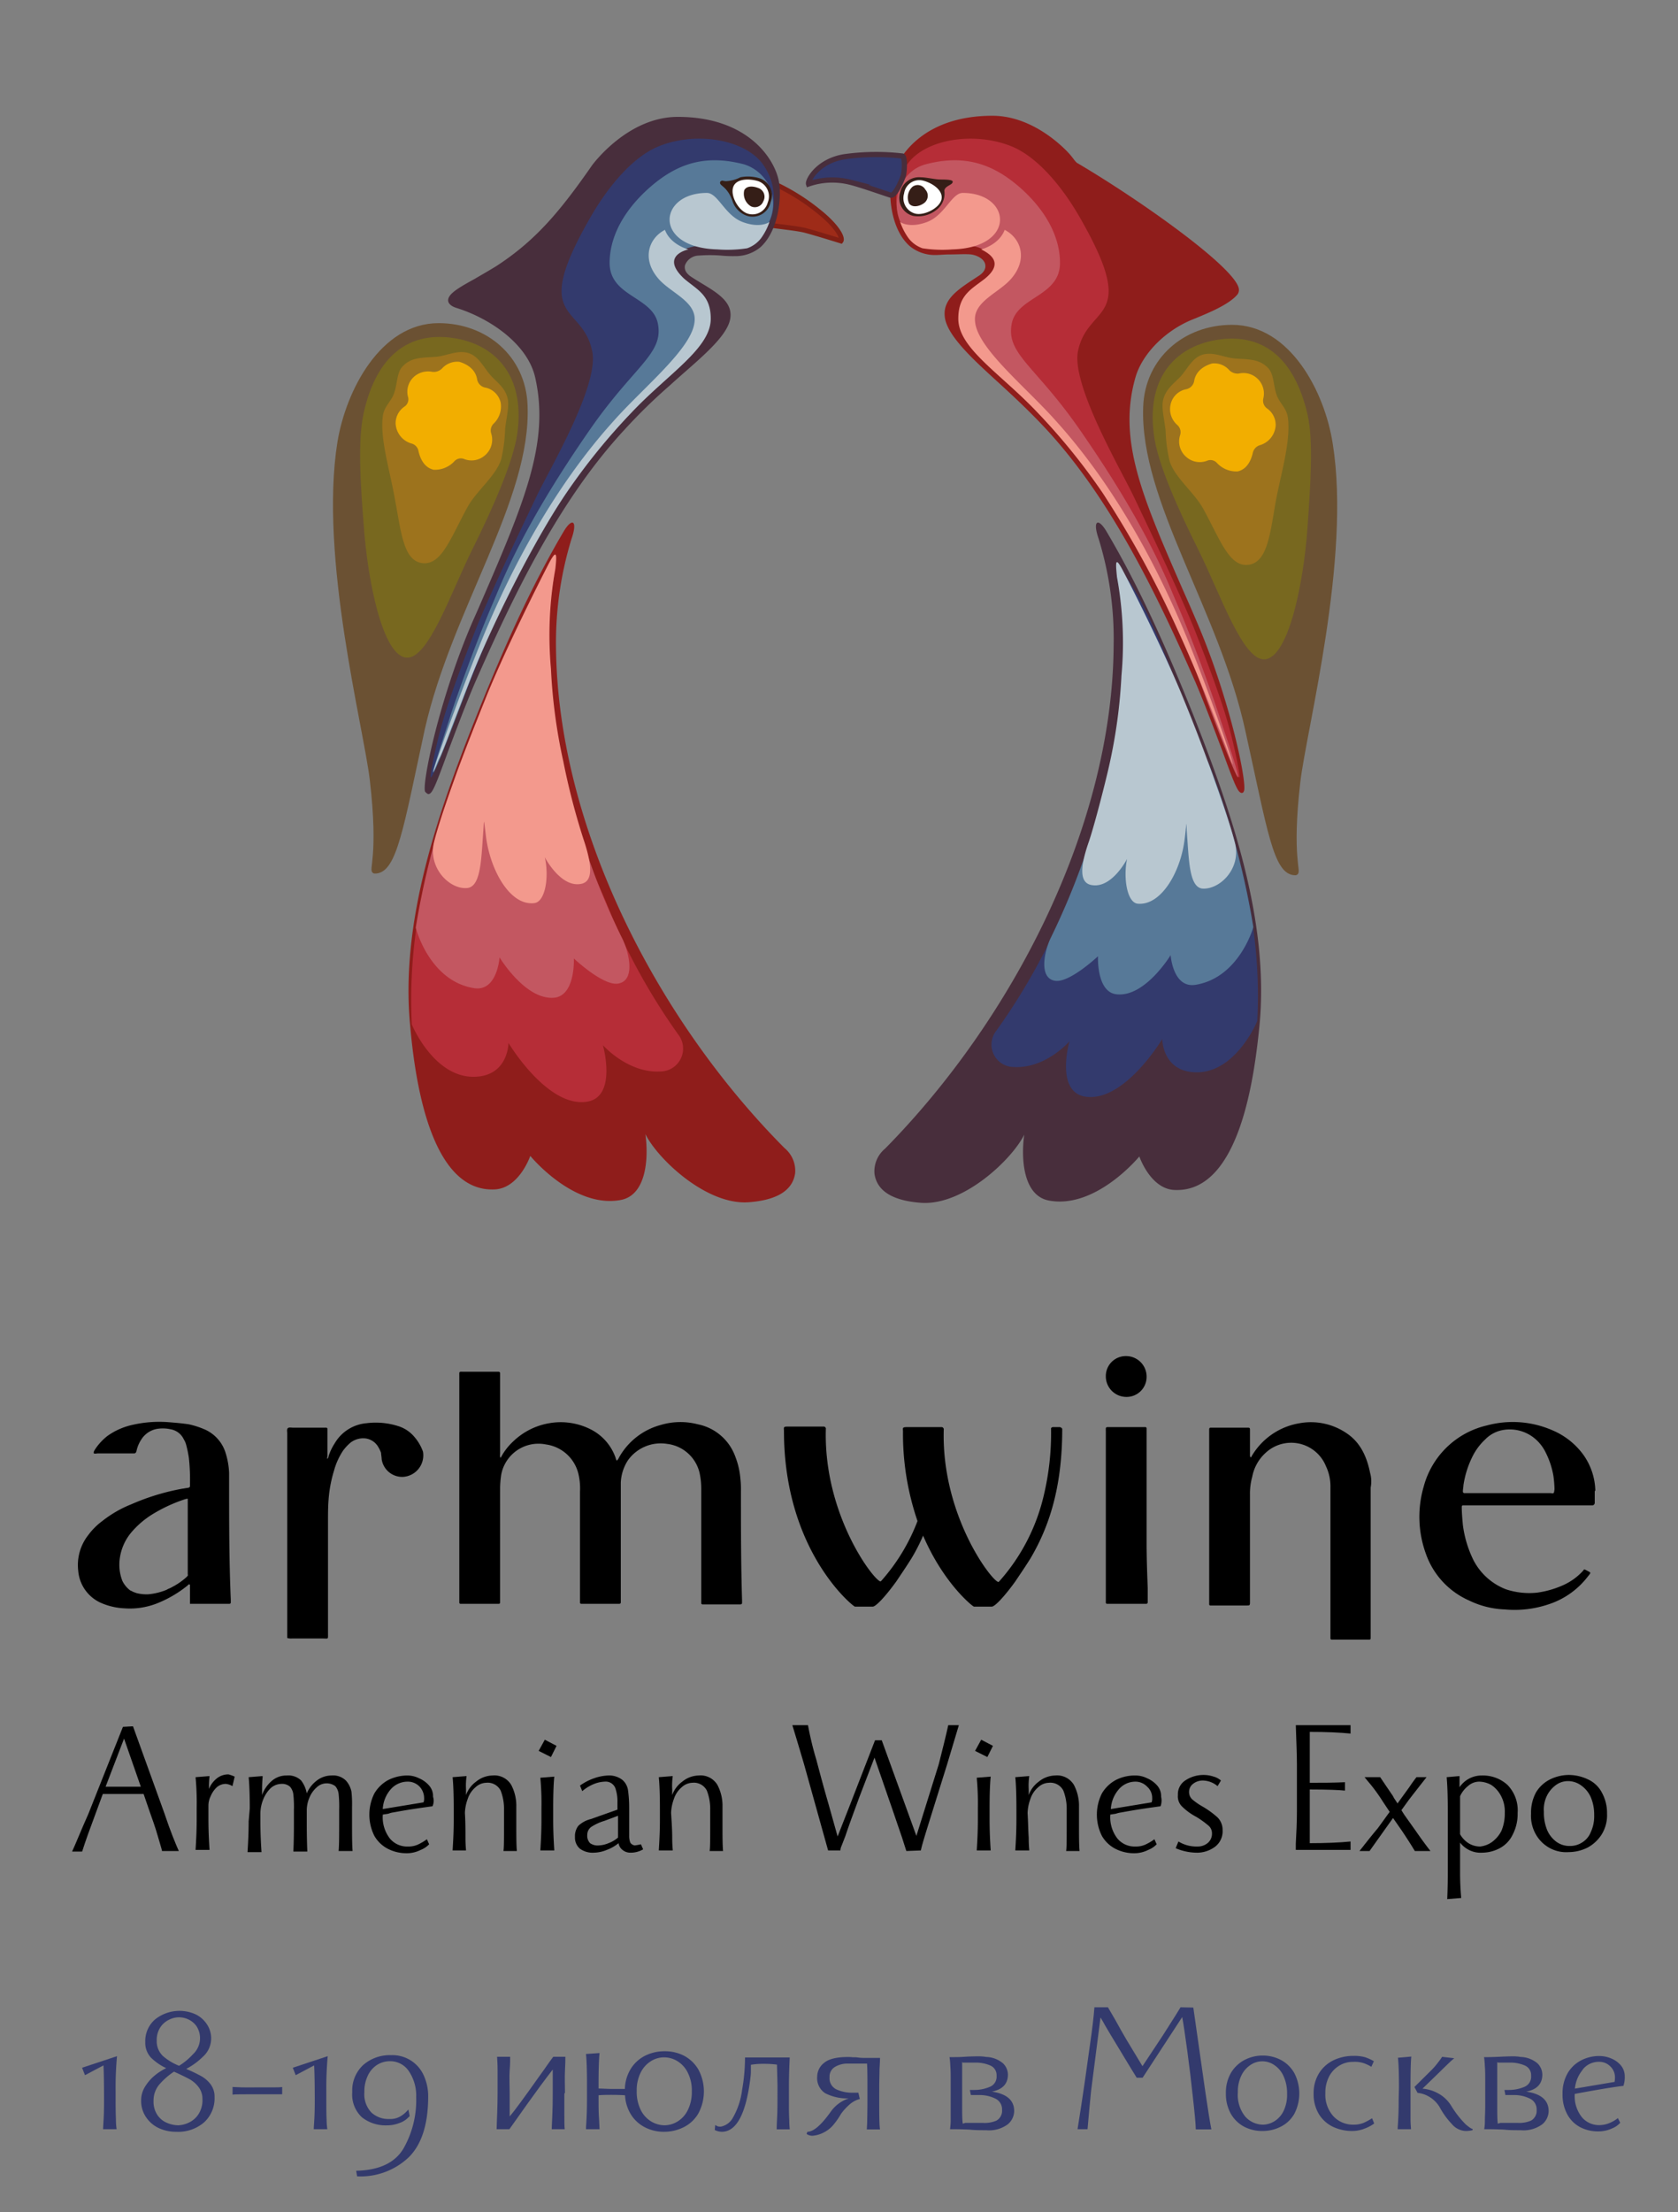 <?xml version="1.0" encoding="UTF-8"?> <svg xmlns="http://www.w3.org/2000/svg" id="Слой_1" data-name="Слой 1" viewBox="0 0 300.3 395.6"><rect x="0" y="0" width="300.3" height="395.6" fill="#808080" stroke="none"/> <defs> <style>.cls-1{fill:#9e2b18;stroke:#801f14;stroke-width:0.86px;}.cls-1,.cls-16,.cls-6{stroke-miterlimit:10;}.cls-2{fill:#8f1d1b;}.cls-3{fill:#b62d37;}.cls-4{fill:#c35761;}.cls-5{fill:#f3998d;}.cls-6{fill:#6b5133;stroke:#6b5133;stroke-width:0.83px;}.cls-7{fill:#78681f;}.cls-8{fill:#9d731d;}.cls-9{fill:#f2ae00;}.cls-10{fill:#482e3c;}.cls-11,.cls-16{fill:#333a6d;}.cls-12{fill:#577998;}.cls-13{fill:#b8c7d0;}.cls-14{fill:#351e17;}.cls-15{fill:#fff;}.cls-16{stroke:#482e3c;stroke-width:0.93px;}</style> </defs> <path class="cls-1" d="M150.5,43.1c.4-.5-.6-2.6-4-5.3a37.37,37.37,0,0,0-7.2-4.6c-.4-.1-1.8,2.4-1.9,3.2s-.6,3.6.1,3.8,5.1.6,6.6,1C146,41.7,150.5,43.1,150.5,43.1Z"></path> <path class="cls-2" d="M99.5,115.4c.2,32.6,18.2,67.1,40.9,89.9a5.26,5.26,0,0,1,1.9,4.5c-.5,3.5-4,4.9-8.5,5.2-7.6.4-16.2-7.9-18.3-12.2.6,4.3.2,11-4.5,11.8-8.4,1.5-16.1-7.9-16.1-7.9s-2,5.9-6.5,6c-11.6.4-14.2-20.4-15-29.3-1.8-18.7,5-38.2,12-55.7,4.5-11.2,9.4-22.4,15.5-32.7,1.5-2.5,2.5-1.9,1.4,1.3A63.22,63.22,0,0,0,99.5,115.4Z"></path> <path class="cls-3" d="M121.6,185.3a4.09,4.09,0,0,1-3.3,6.3c-5.9.4-10.4-4.7-10.4-4.7s2.6,9.2-2.8,10.1C98,198.2,91,186.5,91,186.5s0,5.4-5.3,6c-7.8.9-12-9.3-12-9.3a90.83,90.83,0,0,1,3.4-29.4,258.51,258.51,0,0,1,9.6-28.1,250.43,250.43,0,0,1,12.2-25.4c.3-.5.5,1.6.5,1.6-3.6,17.2.8,35.6,5.9,51.7.9,2.9,2.3,5.5,3.6,8.8A112.43,112.43,0,0,0,121.6,185.3Z"></path> <path class="cls-4" d="M111.4,167.9c1.2,2.5,2.4,7.6-.9,8-2.7.3-7.8-4.5-7.8-4.5s.3,6.5-3.4,7c-5.2.6-9.9-7.2-9.9-7.2s-.4,6.2-4.6,5.5c-8-1.3-10.4-10.8-10.4-10.8a145,145,0,0,1,8.4-30.3s-5.8,20-.4,19.9c3.1-.1,4.1-17,4.1-17s3,20.1,7.8,19.6c3.2-.3-.6-19.2-.6-19.2s6.1,17.7,8.8,17.5c3.2-.3-.4-14.1-.4-14.1A119,119,0,0,0,111.4,167.9Z"></path> <path class="cls-5" d="M98.1,101c-1.7,3.3-7.5,14.8-11,23.4-1.6,4-3.3,8.2-5.3,13.6-.8,2.3-3.1,8.5-4.1,12.5-1.2,4.7,2.8,8.6,5.9,8.3,2.3-.2,2.5-4.5,2.8-8.9.3-3.8.1-4,.6-.1.8,5.9,4.3,12.2,8.6,11.7,2-.2,2.7-4.7,1.9-8.2h0s2.7,5.2,6.2,4.8c2.2-.2,2.6-2.5.7-8.1a124.39,124.39,0,0,1-3.6-13.9,97.21,97.21,0,0,1-2.2-16.5,67.56,67.56,0,0,1,.8-18C99.7,98.9,99.6,98.1,98.1,101Z"></path> <path class="cls-6" d="M94,72.5c-.3-8.5-7.1-14.3-15.5-14.3C68.4,58.2,62.3,70,60.8,79.1c-3.3,20.5,4.7,50.9,5.8,60.4,1.6,13.7-.3,16.3.5,16.3,3.5,0,4.7-7.8,8.5-25.4C80.5,108.7,94.7,89.2,94,72.5Z"></path> <path class="cls-7" d="M65.1,73.8c2.3-10.3,8.1-14.4,15.7-13.4s13.2,6.5,11.8,17c-.7,5.1-4.4,13.5-8.1,20.9-3.9,7.9-7.9,19.7-11.8,19.3-4.2-.4-6.9-13.6-7.6-23.6C64.5,86.6,64,78.6,65.1,73.8Z"></path> <path class="cls-8" d="M68.5,74.5c.2-1.8,1.5-2.7,2-4.1.6-1.6.5-3.6,1.4-4.7,1.6-1.9,3.7-1.7,6.2-1.9,1.9-.2,3.7-1.2,5.6-.7s2.8,2.5,4,3.9,2.8,2.3,3.2,4.5c.2,1.5-.3,3.3-.5,5.2a27.6,27.6,0,0,1-.7,5.4c-.9,3-4.5,5.7-6.1,8.7-3,5.5-4.6,10.3-8,9.9s-3.8-5.5-4.9-11.3C69.8,84.2,68,78.6,68.5,74.5Z"></path> <path class="cls-9" d="M89.6,72a3.53,3.53,0,0,0-2.8-2.7,1.82,1.82,0,0,1-1.4-1.4c-.2-1.4-1.2-2.6-3.2-3.2h0a3.68,3.68,0,0,0-3.1,1.2,2.11,2.11,0,0,1-1.7.6,3.82,3.82,0,0,0-3.1.7A3.6,3.6,0,0,0,73,70.9a1.57,1.57,0,0,1-.6,1.8,3.6,3.6,0,0,0-1.6,3h0a3.93,3.93,0,0,0,2.8,3.6,1.71,1.71,0,0,1,1.3,1.4c.3,1.3,1,2.9,2.7,3.3a4.72,4.72,0,0,0,3.7-1.5,1.56,1.56,0,0,1,1.8-.4,3.62,3.62,0,0,0,3.6-.6,3.66,3.66,0,0,0,1.2-4,1.73,1.73,0,0,1,.5-1.8A4.24,4.24,0,0,0,89.6,72Z"></path> <path class="cls-6" d="M205,72.8c.3-8.5,7.1-14.3,15.5-14.3,10.1,0,16.2,11.8,17.6,20.9,3.3,20.5-4.7,50.9-5.8,60.4-1.6,13.7.3,16.3-.5,16.3-3.5,0-4.6-7.8-8.5-25.4C218.6,109,204.4,89.5,205,72.8Z"></path> <path class="cls-7" d="M234,74.1c-2.4-10.3-8.1-14.4-15.7-13.4s-13.2,6.5-11.8,17c.6,5.1,4.4,13.5,8.1,20.9,3.9,7.9,7.9,19.7,11.8,19.3,4.2-.4,6.9-13.6,7.6-23.6C234.5,86.9,235.1,78.9,234,74.1Z"></path> <path class="cls-8" d="M230.5,74.8c-.2-1.8-1.5-2.7-2-4.1-.6-1.6-.5-3.6-1.4-4.7-1.6-1.9-3.7-1.7-6.2-1.9-1.9-.2-3.7-1.2-5.6-.7s-2.8,2.6-4,3.9-2.8,2.3-3.2,4.5c-.2,1.5.3,3.3.5,5.2a27.6,27.6,0,0,0,.7,5.4c.9,3,4.5,5.7,6.1,8.7,3,5.5,4.6,10.3,8,9.9s3.9-5.5,4.9-11.3C229.3,84.5,231,78.9,230.5,74.8Z"></path> <path class="cls-9" d="M209.5,72.3a3.53,3.53,0,0,1,2.8-2.7,1.82,1.82,0,0,0,1.4-1.4c.2-1.4,1.2-2.6,3.2-3.2h0a3.56,3.56,0,0,1,3.1,1.2,2.11,2.11,0,0,0,1.7.6,3.67,3.67,0,0,1,4.4,4.4,1.72,1.72,0,0,0,.6,1.8,3.6,3.6,0,0,1,1.6,3h0a3.93,3.93,0,0,1-2.8,3.6,1.85,1.85,0,0,0-1.3,1.4c-.3,1.3-1,2.9-2.7,3.3a4.72,4.72,0,0,1-3.7-1.5,1.56,1.56,0,0,0-1.8-.4,3.62,3.62,0,0,1-3.6-.6,3.66,3.66,0,0,1-1.2-4,1.73,1.73,0,0,0-.5-1.8A3.75,3.75,0,0,1,209.5,72.3Z"></path> <path class="cls-10" d="M96.2,67.4c-1.3-6.1-8-10.9-14.4-12.9-3.9-1.2,2-3.4,7.1-6.7,6.9-4.5,11.4-9.7,17.3-18.2.9-1.3,7-8.4,15-8.4,13,0,17.1,8,17.7,11.3.5,2.7-.1,8.5-3.2,11.3a6.7,6.7,0,0,1-4.3,1.5c-2,0-4.7-.2-6.4-.1-2.9.3-4,3-1.6,4.6,3.4,2.2,4.9,5,4.4,8.4-.8,5-8.2,9.4-16.4,18.2-11.9,12.8-20.1,30.2-26.9,45.4-3.9,8.9-7.2,19.6-8,19.6-.6,0,1.9-14.9,8.5-30.1C93.8,91,98.9,79.7,96.2,67.4Z"></path> <path class="cls-10" d="M76.3,141.8l-.2-.2c-.7-1,2.4-16.4,8.5-30.5l.8-1.8c8.4-19.3,13-30,10.4-41.7-1.3-6-8-10.6-14-12.5-.7-.2-1.5-.6-1.6-1.3-.1-1.2,1.8-2.3,4.7-3.9,1.2-.7,2.6-1.5,3.9-2.3,7.1-4.6,11.5-9.9,17.2-18.1.1-.1,6.3-8.6,15.3-8.6,12.6,0,17.4,7.6,18.1,11.6.5,2.6,0,8.7-3.3,11.7a7,7,0,0,1-4.6,1.6,21.75,21.75,0,0,1-2.5-.1,25.3,25.3,0,0,0-3.9,0,2.7,2.7,0,0,0-2.5,1.7c-.2.8.2,1.5,1.1,2.1,3.5,2.3,7.5,3.9,7,7.4s-6.2,7.8-10.8,12a97.91,97.91,0,0,0-8.1,7.9C99.9,89.6,91.7,106.9,85,122.1c-1.8,4.2-3.5,8.8-4.9,12.5-2.4,6.6-2.8,7.4-3.5,7.4ZM96.7,67.3c2.7,12-2.3,23.4-10.4,42.2l-.8,1.8a125,125,0,0,0-8.4,28.2c.6-1.3,1.3-3.5,2.1-5.5,1.4-3.7,3.1-8.3,4.9-12.5,6.8-15.3,15-32.7,26.9-45.5,2.9-3.1,5.7-5.7,8.2-8,4.4-4,7.6-7,8.1-10,.5-3.2-.9-5.8-4.2-7.9-1.2-.8-2.8-2.4-2.5-3.5.3-1.9,2.6-1.7,4.3-1.9,1.1-.1,2.6,0,4,0,.9,0,1.7.1,2.5.1a5.92,5.92,0,0,0,4-1.4c3-2.7,3.5-8.5,3.1-10.8-.7-3.8-5.2-10.9-17.2-10.9-7.4,0-13.4,6.5-14.6,8.2C101,38.2,96.5,43.6,89.3,48.3a32.9,32.9,0,0,1-3.9,2.3c-1.8,1-4.3,2.5-4.2,3,0,.1.2.3,1,.5,6.1,2,13,6.9,14.5,13.2Z"></path> <path class="cls-11" d="M117.8,26.2c-4.6,1.9-9,7.2-12.1,12.6-11,19.1-1.4,15.3.3,24.1,1.2,6.1-7.7,21.1-9.9,25.7S87.4,106.8,85,112.9s-4.8,12.5-6.1,17.3c-1,3.6-2,8.7-1.8,8.8.4.2,3.3-7.9,4.8-11.6,2.3-5.8,15.2-37.9,17.8-40.8S115.1,72.8,118,64.8s5.3-10.8,3.2-13c-2.6-2.8-.1-8.5,2.8-8.5a83.34,83.34,0,0,0,9-.2c2.7-.5,4.9-2.1,5.4-5.9a10.66,10.66,0,0,0-2-8C133,24.8,124.3,23.5,117.8,26.2Z"></path> <path class="cls-12" d="M133.2,29.4c-7.2-1.9-12.2,0-16.9,4.1-5,4.4-7.2,9.2-7.2,13.5,0,6,7.5,6,8.6,10.7,1.2,5.5-4,7.5-11.9,18.8-12,17.2-15.7,26.9-17.4,30.9-3.2,7.4-6.4,16.4-7.7,20.3-.4,1.3-2.6,8-3.1,9.8-.8,3.6,4-9.1,5.8-13.9,4-10.8,7.6-22.9,21.1-40.4,3.4-4.4,9.8-11.2,15.4-17.1,4.8-5,6.4-8,5.9-9.9s-1.4-3.4-3.8-6.1c-3.1-3.4-1.4-5.2,1.3-5.8a7.05,7.05,0,0,1,3.1-.3,25.68,25.68,0,0,0,2.8,0,10.67,10.67,0,0,0,4.3-.4c2-.5,3.1-1.3,4.3-4.3A7.41,7.41,0,0,0,133.2,29.4Z"></path> <path class="cls-13" d="M123.2,44.6s-3.2-.8-4.2-3.5c-2.9,1.5-4.2,5.2-1.2,8.7,2.2,2.6,6.9,4.1,6.5,7.7-.4,4.8-9.1,11.7-14.5,17.8C97.6,88.8,90,105.2,86.2,114.5c-5.2,12.8-10.7,28.8-7.9,21.8.2-.5.4-.8.7-1.5.5-1.2,1.2-3,1.7-4.4,1.8-4.6,3.9-10.3,6.5-16,4.5-9.9,9.9-20,14.2-26.3A112,112,0,0,1,113,73.8c6.6-7,14.2-11.5,14.2-16.8,0-4.3-2.5-5.2-4.8-7.2C119,46.6,121.2,45.1,123.2,44.6Z"></path> <path class="cls-13" d="M137.7,39.7s-1.6,1.2-4.8,0-4.4-5.2-6.4-5.2c-8.7,0-9.7,9.8,1.9,10.1a23.31,23.31,0,0,0,5.3-.2,5.34,5.34,0,0,0,2.5-1.8A10.92,10.92,0,0,0,137.7,39.7Z"></path> <path class="cls-14" d="M136,31.9a7,7,0,0,0-3.5-.2,6.15,6.15,0,0,1-2.6.7,3.54,3.54,0,0,1-.6-.1.52.52,0,0,0-.4.2c-.3.8,1.2.6,2.2,3.5a4.18,4.18,0,0,0,2.6,2.6,3.3,3.3,0,0,0,4.2-2.4A3.24,3.24,0,0,0,136,31.9Z"></path> <path class="cls-15" d="M135.7,32.4c-1.6-.5-4-.5-4.5,1.1s1,4.2,2.6,4.7a2.83,2.83,0,0,0,3.6-2A2.88,2.88,0,0,0,135.7,32.4Z"></path> <path class="cls-14" d="M135.9,33.7c-.9-.4-2.2-.6-2.7.3a2.62,2.62,0,0,0,1.2,2.9,1.61,1.61,0,0,0,2.2-.9A1.65,1.65,0,0,0,135.9,33.7Z"></path> <path class="cls-10" d="M199.3,115.4c-.2,32.6-18.3,67.1-40.9,90a5.26,5.26,0,0,0-1.9,4.5c.5,3.5,4,4.9,8.5,5.2,7.6.4,16.2-7.9,18.3-12.2-.6,4.3-.2,11,4.5,11.8,8.4,1.5,16.1-7.9,16.1-7.9s2,5.9,6.4,6c11.6.4,14.2-20.4,15.1-29.4,1.8-18.7-5-38.2-11.9-55.7C209,116.5,204.1,105.3,198,95c-1.5-2.5-2.5-1.9-1.4,1.3A60.48,60.48,0,0,1,199.3,115.4Z"></path> <path class="cls-11" d="M178.1,184.6a4,4,0,0,0,3.2,6.2c5.8.4,10.1-4.6,10.1-4.6s-2.6,9,2.8,9.9c7,1.1,13.8-10.3,13.8-10.3s0,5.3,5.2,5.9c7.7.9,11.8-9.1,11.8-9.1a86.87,86.87,0,0,0-3.3-28.7,227.19,227.19,0,0,0-9.4-27.4c-3.5-8.4-7.1-19-11.9-24.8-.4-.4-.5,1.5-.5,1.5,3.5,16.8-.8,34.8-5.8,50.5-.9,2.9-2.2,5.4-3.5,8.6A112.54,112.54,0,0,1,178.1,184.6Z"></path> <path class="cls-12" d="M188.1,167.6c-1.2,2.4-2.3,7.4.8,7.8,2.6.3,7.6-4.4,7.6-4.4s-.3,6.4,3.3,6.8c5.1.6,9.7-7,9.7-7s.4,6,4.5,5.3c7.8-1.3,10.3-10.3,10.3-10.3a145.1,145.1,0,0,0-8.2-29.8s5.6,19.5.4,19.4c-3-.1-4-16.6-4-16.6s-3,19.7-7.6,19.2c-3.1-.3.6-18.8.6-18.8s-5.9,17.3-8.6,17.1c-3.1-.3.4-13.8.4-13.8A130,130,0,0,1,188.1,167.6Z"></path> <path class="cls-13" d="M201.1,102.3c1.7,3.2,7.4,14.5,10.8,22.9,1.6,3.9,3.2,8,5.1,13.3.8,2.3,3,8.3,4,12.2,1.2,4.6-2.7,8.4-5.8,8.2-2.2-.2-2.4-4.4-2.7-8.7-.3-3.7,0-3.9-.5-.1-.7,5.8-4.2,11.9-8.4,11.5-1.9-.2-2.6-4.6-1.9-8h0s-2.6,5.1-6.1,4.7c-2.2-.2-2.6-2.5-.7-7.9,1.1-3.3,3-10.8,3.6-13.5a94.09,94.09,0,0,0,2.2-16.1,64.74,64.74,0,0,0-.8-17.6C199.6,100.3,199.6,99.4,201.1,102.3Z"></path> <path class="cls-2" d="M202.9,67.4c1.3-4.6,5.8-8.7,10.6-10.7,1.6-.7,6.2-2.4,7.8-4.4,1.8-2.4-16.5-15.6-28.7-22.8-.4-.2-1-1.3-2-2.3-2.6-2.5-7.3-6.1-12.9-6.1-13,0-17.1,8-17.7,11.2-.5,2.7.1,8.5,3.2,11.3a6.7,6.7,0,0,0,4.3,1.5c2,0,4.7-.2,6.4-.1,2.9.3,4,3,1.6,4.6-3.4,2.2-4.9,5-4.4,8.4.8,5,8.2,9.4,16.4,18.2,11.9,12.8,20.1,30.2,26.9,45.4,3.9,8.9,7.2,19.6,8,19.6.6,0-1.9-14.9-8.5-30.1C205.1,91,199.3,79.9,202.9,67.4Z"></path> <path class="cls-2" d="M222.3,141.8c-.7,0-1.1-.8-3.5-7.4-1.4-3.7-3.1-8.3-4.9-12.5-6.7-15.2-14.9-32.5-26.8-45.3-2.9-3.1-5.7-5.7-8.1-7.9-4.6-4.2-9.4-8.5-9.9-11.9s2.6-5.2,6.1-7.5c.9-.6,1.3-1.3,1.1-2.1s-1.2-1.5-2.5-1.7c-1-.1-2.5,0-3.9,0-.9,0-1.7.1-2.5.1a7,7,0,0,1-4.6-1.6c-3.4-3-3.8-9.1-3.3-11.7.8-4,5.5-11.6,18.1-11.6,6,0,10.9,3.9,13.2,6.2a13.5,13.5,0,0,1,1.3,1.5,5.07,5.07,0,0,0,.6.7c11.4,6.7,28.3,18.7,29,22.5a1.36,1.36,0,0,1-.2,1c-1.5,1.9-5.6,3.5-7.5,4.3l-.5.2c-5,2-9.1,6.2-10.3,10.4-3.2,11.2,1.2,21.3,8.5,38,.8,1.8,1.6,3.6,2.4,5.5,6.1,14.1,9.2,29.5,8.5,30.5l-.1.2ZM172.5,44.6h1.4c1.7.2,3,1.1,3.3,2.3a2.93,2.93,0,0,1-1.5,3.1c-3.2,2.1-4.6,4.8-4.1,7.9s3.7,6,8.1,10c2.5,2.3,5.3,4.8,8.2,8,12,12.9,20.2,30.3,26.9,45.5,1.9,4.2,3.6,8.8,4.9,12.5l2.1,5.5a125,125,0,0,0-8.4-28.2c-.8-1.9-1.6-3.7-2.4-5.5-7.4-16.9-11.8-27.1-8.6-38.6h0c1.3-4.5,5.6-8.8,10.9-11l.5-.2c1.7-.7,5.8-2.3,7.1-4v-.2c-.6-3.1-16.2-14.6-28.6-21.8a7.53,7.53,0,0,1-.9-.9,13,13,0,0,0-1.2-1.4c-2.3-2.2-6.9-6-12.6-6-12,0-16.5,7.1-17.2,10.9-.4,2.4,0,8.1,3,10.8a6.51,6.51,0,0,0,4,1.4,21.75,21.75,0,0,0,2.5-.1Z"></path> <path class="cls-3" d="M181.1,26.2c4.6,1.9,9,7.2,12.1,12.6,11,19.1,1.4,15.3-.3,24.1-1.1,6.1,7.7,21.1,9.9,25.7s8.7,18.2,11.1,24.3,4.8,12.5,6.1,17.3c1,3.6,2,8.7,1.8,8.8-.4.2-3.3-7.9-4.8-11.6-2.3-5.8-15.2-37.9-17.8-40.8s-15.4-13.8-18.3-21.8-5.2-10.7-3.2-13,.1-8.5-2.8-8.5a83.34,83.34,0,0,1-9-.2c-2.7-.5-4.9-2.1-5.4-5.9a10.66,10.66,0,0,1,2-8C165.8,24.8,174.5,23.5,181.1,26.2Z"></path> <path class="cls-4" d="M165.6,29.4c7.1-1.9,12.2,0,16.9,4.1,5,4.4,7.2,9.2,7.2,13.5,0,6-7.5,6-8.6,10.7-1.2,5.5,4,7.5,11.9,18.8,12,17.2,15.7,26.9,17.4,30.9,3.2,7.4,6.4,16.4,7.7,20.3.4,1.3,3,8.8,3.4,10.7.8,3.6-4.4-10-6.1-14.7-4-10.8-7.6-22.9-21.1-40.4-3.4-4.4-9.8-11.2-15.4-17.1-4.8-5-6.4-8-5.9-9.9s1.4-3.4,3.8-6.1c3.1-3.4.4-5-1.3-5.8a4.88,4.88,0,0,0-3.1-.3,25.68,25.68,0,0,1-2.8,0,10.67,10.67,0,0,1-4.3-.4c-2-.5-3.1-1.3-4.3-4.3C159.4,35.1,161.6,30.5,165.6,29.4Z"></path> <path class="cls-5" d="M175.6,44.6s3.2-.8,4.2-3.5c2.9,1.5,4.2,5.2,1.2,8.7-2.2,2.6-6.9,4.1-6.5,7.7.4,4.8,9.1,11.7,14.5,17.8,12.2,13.5,19.8,29.9,23.6,39.2,5.2,12.8,9,24.7,7.8,21.7-1.3-3.3-5-13.5-9.8-23.9a181.14,181.14,0,0,0-13.3-24.2,112,112,0,0,0-11.6-14.3c-6.6-7-14.2-11.5-14.2-16.8,0-4.3,2.4-5.3,4.8-7.2C179.7,47,177.2,45.4,175.6,44.6Z"></path> <path class="cls-5" d="M161.1,39.7s1.6,1.2,4.8,0,4.4-5.2,6.4-5.2c8.7,0,9.7,9.8-1.9,10.1a23.31,23.31,0,0,1-5.3-.2,5.34,5.34,0,0,1-2.5-1.8A10.92,10.92,0,0,1,161.1,39.7Z"></path> <path class="cls-16" d="M144.7,32.9c-.2-.6,1.7-4.2,6.6-4.9a41.19,41.19,0,0,1,10.2-.1c.5.1.4,3,.1,3.7-.4,1.1-1.5,3.5-2.2,3.3s-5.5-1.9-7.2-2.3A13.1,13.1,0,0,0,144.7,32.9Z"></path> <path class="cls-14" d="M164.8,31.7c.9,0,2.6.4,3.5.4,1.5,0,2.2.1,2.2.4,0,.6-1.4.7-1.5,1.6a3.65,3.65,0,0,1-1.5,3.5,5.21,5.21,0,0,1-4.1,1,3.27,3.27,0,0,1-2.3-4.2A3.47,3.47,0,0,1,164.8,31.7Z"></path> <path class="cls-15" d="M165.2,32.3c1.6.4,3.6,1.7,3.3,3.3s-3.1,3-4.7,2.6a2.86,2.86,0,0,1-2-3.6A2.74,2.74,0,0,1,165.2,32.3Z"></path> <path class="cls-14" d="M165.4,36.3c-.8.6-2.1.9-2.7.1a2.59,2.59,0,0,1,.6-3,1.56,1.56,0,0,1,2.3.5A1.63,1.63,0,0,1,165.4,36.3Z"></path> <path d="M41,264.7v-1.3a13.5,13.5,0,0,0-.6-3.5,6.77,6.77,0,0,0-3.8-4.3,15.18,15.18,0,0,0-2.8-.9c-1.3-.2-2.6-.3-3.9-.4a21.39,21.39,0,0,0-6.2.5,12.19,12.19,0,0,0-4.5,2,10,10,0,0,0-2.2,2.4c-.1.2-.3.4-.2.7.2.1.5,0,.7,0H24c.2,0,.3-.1.4-.3a6,6,0,0,1,.9-2.2,4.2,4.2,0,0,1,2.9-1.9,6.47,6.47,0,0,1,2.4.1,3.2,3.2,0,0,1,2.3,1.8,3.55,3.55,0,0,1,.4.9,20.48,20.48,0,0,1,.5,2.4,35.4,35.4,0,0,1,.2,4.6c0,.6.1.7-.6.8-.2,0-.5.1-.7.1a40.86,40.86,0,0,0-9.2,2.8,20.72,20.72,0,0,0-5.2,3,11.85,11.85,0,0,0-2.5,2.5,8.65,8.65,0,0,0-1.8,6.4,6.88,6.88,0,0,0,4,5.7,11.76,11.76,0,0,0,4.2,1,13.29,13.29,0,0,0,6.2-1,21.06,21.06,0,0,0,5.2-3.1c.1-.1.2-.3.4-.1v3.4h6.5c.9,0,.8.1.8-.8C41,279,41,271.8,41,264.7ZM33.4,282a12,12,0,0,1-2.6,1.8c-.3.2-.7.3-1,.5a11.4,11.4,0,0,1-3.3.8H26a7.72,7.72,0,0,1-1.5-.2,6.89,6.89,0,0,1-.8-.3c-.1-.1-.2-.1-.4-.2a4.74,4.74,0,0,1-1.4-1.7,7.92,7.92,0,0,1-.5-3.7,9.15,9.15,0,0,1,2.3-5.2,15.82,15.82,0,0,1,3.4-2.9,27.28,27.28,0,0,1,6-2.8,2,2,0,0,1,.5-.1v13.6C33.7,281.6,33.6,281.8,33.4,282Z"></path> <path d="M132.6,266.6a16.2,16.2,0,0,0-.1-2.2,13.77,13.77,0,0,0-.9-3.9,9,9,0,0,0-6.7-5.8,12.33,12.33,0,0,0-6.6.1,12.18,12.18,0,0,0-7.5,5.8,2.09,2.09,0,0,1-.4.6c-.2-.2-.2-.5-.3-.7a9,9,0,0,0-4.2-4.8,11.86,11.86,0,0,0-7.6-1.2,12.28,12.28,0,0,0-6.5,3.3,10.59,10.59,0,0,0-2.2,2.9c-.2-.3-.1-.5-.1-.8V245.6a.27.27,0,0,0-.3-.3H83c-.9,0-.8-.1-.8.8v40.5a.22.22,0,0,0,.2.2h6.7c.3,0,.4,0,.4-.3V266a17.85,17.85,0,0,1,.2-2.3,6.78,6.78,0,0,1,8-5.4,6.94,6.94,0,0,1,5.8,5.2,11.23,11.23,0,0,1,.3,3.2v19.9a.22.22,0,0,0,.2.2h6.2c1,0,.9.1.9-.8V265.1a7.92,7.92,0,0,1,1.3-4,7.22,7.22,0,0,1,7-2.9,6.78,6.78,0,0,1,5.8,5.2,13.33,13.33,0,0,1,.3,2.8v20.5a.22.22,0,0,0,.2.2h6.2c1,0,.9.1.9-.8C132.6,279.6,132.6,273.1,132.6,266.6Z"></path> <path d="M189.5,255.2h-1a.4.4,0,0,0-.4.2,47.94,47.94,0,0,1-1.3,12,35,35,0,0,1-7.9,15.3l-.2.2c-1.1,0-10.3-11.9-9.8-27.4-.1-.2-.2-.3-.4-.3h-6.2c-.9,0-.7.2-.7.8a48.19,48.19,0,0,0,2.6,16,34.71,34.71,0,0,1-6.4,10.6l-.2.2c-1.1,0-10.3-11.9-9.8-27.4-.1-.2-.2-.3-.4-.3H141c-.9,0-.7.2-.7.8,0,21.5,12.4,31.4,12.7,31.4h3.2c.5,0,2.1-1.6,4.2-4.5.8-1.2,1.7-2.5,2.7-4.1a31.68,31.68,0,0,0,2.1-4.1c3.7,8.6,8.9,12.7,9.1,12.7h3.2c.5,0,2.1-1.6,4.2-4.5.8-1.2,1.7-2.5,2.7-4.1,3.8-6.4,5.7-13.7,5.7-23.2A.6.6,0,0,0,189.5,255.2Z"></path> <path d="M74.2,257a6.14,6.14,0,0,0-3-2,13.23,13.23,0,0,0-5.6-.5,7.32,7.32,0,0,0-5.7,3.6,9.73,9.73,0,0,0-1.1,2.3c0,.2-.1.3-.2.5-.1-.2,0-.4,0-.5v-4.9a.22.22,0,0,0-.2-.2h-6c-.3,0-.7-.1-.9.1s-.1.6-.1.9v36.6a2.2,2.2,0,0,0,.8.1h5.6c1,0,.9.2.9-.9V272.2c0-1.4,0-2.7.1-4a23.64,23.64,0,0,1,1-5.3,12.25,12.25,0,0,1,1.6-3.5,8.64,8.64,0,0,1,1.3-1.4,3.72,3.72,0,0,1,2.2-.8,3.08,3.08,0,0,1,2.7,1.4,6.72,6.72,0,0,1,.6,1.2c0,.4.1.7.1,1.1a3.71,3.71,0,0,0,3.8,3.2,3.86,3.86,0,0,0,3.6-4.5A8.09,8.09,0,0,0,74.2,257Z"></path> <path d="M285.5,266.6v-.2a11.53,11.53,0,0,0-2.1-6.2,13.15,13.15,0,0,0-5.5-4.4,17.75,17.75,0,0,0-11.8-.9,15.25,15.25,0,0,0-11.3,10.9,19.29,19.29,0,0,0,.4,12.1,14.3,14.3,0,0,0,7.7,8.3,15.91,15.91,0,0,0,6.4,1.6,19,19,0,0,0,7.8-.9,14.47,14.47,0,0,0,7-4.9c.7-.9.7-.7-.2-1.2-.4-.2-.4-.2-.6.1a10.76,10.76,0,0,1-3.2,2.4,17,17,0,0,1-5,1.5,13.27,13.27,0,0,1-5.6-.6,11,11,0,0,1-5.8-5.2,20,20,0,0,1-1.9-6.3c-.1-1.1-.2-2.2-.2-3.2,0-.1,0-.3.2-.3h23.1a.47.47,0,0,0,.5-.5v-2.1Zm-8,.4H262.1a.27.27,0,0,1-.3-.3c0-.4.1-.8.1-1.1a17.27,17.27,0,0,1,1.7-5.3,10.59,10.59,0,0,1,2.2-2.9,5.85,5.85,0,0,1,3.3-1.7,7,7,0,0,1,5.4,1.4,7.55,7.55,0,0,1,2.1,2.6,14.84,14.84,0,0,1,1.4,4.2,19.42,19.42,0,0,1,.2,2.4C278.1,267.1,278.1,267.1,277.5,267Z"></path> <path d="M245.2,263.4c-.6-3-1.8-5.5-4.2-7.1a11.33,11.33,0,0,0-8.4-1.8,12.26,12.26,0,0,0-8.6,5.9.22.22,0,0,1-.2.2.6.6,0,0,1-.1-.4v-4.4c0-.5,0-.5-.6-.5h-6.3c-.3,0-.4,0-.4.4v31.2a.22.22,0,0,0,.2.2H223c.7,0,.7,0,.7-.7V267.2a11,11,0,0,1,.4-3.1,7.7,7.7,0,0,1,2.4-4.3,6.71,6.71,0,0,1,10.8,2.4,8.38,8.38,0,0,1,.8,3.8v27a.22.22,0,0,0,.2.2h6.8a.22.22,0,0,0,.2-.2V266A5.6,5.6,0,0,0,245.2,263.4Z"></path> <path d="M201.6,249.8a3.58,3.58,0,0,0,3.6-3.6,3.67,3.67,0,0,0-3.7-3.7,3.57,3.57,0,0,0-3.6,3.6A3.68,3.68,0,0,0,201.6,249.8Z"></path> <path d="M205.2,275.9V255.4a.22.22,0,0,0-.2-.2h-6.2c-1,0-.9-.1-.9.8v30.6a.22.22,0,0,0,.2.2h7a.27.27,0,0,0,.3-.3V284C205.3,281.4,205.2,278.6,205.2,275.9Z"></path> <path d="M32,331H29c-.1-.5-.4-1.4-.8-2.8s-.9-2.8-1.4-4.2l-1.1-3.2H18.4L17,324.6c-.9,2.4-1.7,4.6-2.3,6.5H12.9c.7-1.5,1.6-3.8,2.9-6.7L22,308.8l1.8-.1,5.6,15.5C30.5,327.5,31.5,329.9,32,331Zm-7.6-11.5h.8l-3-8.6-3.3,8.6h5.5Z"></path> <path d="M42,317.7l-.4,1.7a2.84,2.84,0,0,0-1.2-.4,2.45,2.45,0,0,0-1.6.6,4.57,4.57,0,0,0-1.1,1.6,3.81,3.81,0,0,0-.4,1.7v2.4c0,2.1.1,4,.2,5.5H35c.1-1.6.2-3.4.2-5.5v-2.1a48.73,48.73,0,0,0-.2-5.4l2.5-.2a17,17,0,0,0-.1,2.3,4.63,4.63,0,0,1,1.3-1.8,3.29,3.29,0,0,1,2.2-.8A7.6,7.6,0,0,1,42,317.7Z"></path> <path d="M44.7,323.4c0-2.8-.1-4.7-.2-5.6l2.5-.2c0,.3-.1,1.1-.1,2.4v1a5.89,5.89,0,0,1,1.7-2.5,3.94,3.94,0,0,1,2.7-1,3.27,3.27,0,0,1,2.6.9,5.37,5.37,0,0,1,1,2.3,5.59,5.59,0,0,1,1.8-2.3,4.32,4.32,0,0,1,2.6-.9,3.27,3.27,0,0,1,2.6.9,4.21,4.21,0,0,1,1,2,21,21,0,0,1,.1,2.7v2.3c0,2.6,0,4.5.1,5.6H60.6c.1-1.1.1-2.9.1-5.5v-1.9a21,21,0,0,0-.1-2.8,2.59,2.59,0,0,0-.6-1.4,2.59,2.59,0,0,0-3.3.2,4.92,4.92,0,0,0-1.3,1.8,5.85,5.85,0,0,0-.5,2.2v1.9c0,1.4,0,3.3.1,5.6H52.5c.1-2.1.1-4,.1-5.5v-1.9a21,21,0,0,0-.1-2.8,2.59,2.59,0,0,0-.6-1.4,2.17,2.17,0,0,0-1.6-.5,2.93,2.93,0,0,0-1.9.8,5.78,5.78,0,0,0-1.3,2,6.87,6.87,0,0,0-.5,2.4v1.5c0,2.1.1,4,.2,5.5H44.3c.1-1.6.2-3.4.2-5.5l.2-2.3Z"></path> <path d="M77.4,323c-1.4.2-3.8.5-7,1.1a3.09,3.09,0,0,0-.8.2c-.3.1-.7.1-1.1.2v.1a6.19,6.19,0,0,0,1.3,4.2,4,4,0,0,0,3.2,1.4,4.06,4.06,0,0,0,1.9-.4,9.88,9.88,0,0,0,1.5-.9l.4.9a4.16,4.16,0,0,1-1.5,1,5.54,5.54,0,0,1-2.6.6,7.31,7.31,0,0,1-3.3-.8,5.89,5.89,0,0,1-2.4-2.3,8.47,8.47,0,0,1,0-7.6,6.42,6.42,0,0,1,2.5-2.4,7.64,7.64,0,0,1,3.3-.8,4.66,4.66,0,0,1,2.2.5,4.92,4.92,0,0,1,1.8,1.3,2.88,2.88,0,0,1,.7,2A2.36,2.36,0,0,1,77.4,323Zm-7.5-3a5.82,5.82,0,0,0-1.4,3.5l7.3-1.2a2,2,0,0,0,.1-.8,3,3,0,0,0-.8-2,2.88,2.88,0,0,0-2.1-.9A4,4,0,0,0,69.9,320Z"></path> <path d="M83.3,328.6c0,1.4.1,2.1.1,2.3H81c.1-1.6.2-3.4.2-5.5v-2c0-2.8-.1-4.7-.2-5.6l2.5-.2a12.31,12.31,0,0,0-.1,2.4v1a5.1,5.1,0,0,1,1.8-2.4,4.77,4.77,0,0,1,2.9-1.1,3.51,3.51,0,0,1,3.4,1.7,8,8,0,0,1,.9,3.9v3c0,2.2,0,3.8.1,4.9H90.1c.1-.6.1-2.2.1-4.8v-2.6a9,9,0,0,0-.6-3.4,2.6,2.6,0,0,0-2.6-1.4,2.93,2.93,0,0,0-1.9.8,4.58,4.58,0,0,0-1.4,2.1,7.93,7.93,0,0,0-.5,2.5C83.3,325.8,83.3,327.2,83.3,328.6Z"></path> <path d="M97.5,311.1l2.1,1.1-1,2-2.2-1.1Zm-.6,12.2a48.73,48.73,0,0,0-.2-5.4l2.5-.2c-.1.9-.2,2.7-.2,5.5v2.2c0,2.1.1,4,.2,5.5H96.7c.1-1.6.2-3.4.2-5.5Z"></path> <path d="M115.1,330.7a4.38,4.38,0,0,1-2.3.6,2.17,2.17,0,0,1-1.4-.5,1.85,1.85,0,0,1-.7-1.2,7.19,7.19,0,0,1-2.1,1.2,6.35,6.35,0,0,1-2.3.5,3.9,3.9,0,0,1-2.5-.7,2.58,2.58,0,0,1-.9-2.1,3,3,0,0,1,.6-2,4.89,4.89,0,0,1,2.2-1.2l4.8-1.7v-1.3a7.1,7.1,0,0,0-.4-2.6,1.85,1.85,0,0,0-1.9-1.1,5.81,5.81,0,0,0-2.1.5,7.61,7.61,0,0,0-1.9,1.2l-.4-1a9.86,9.86,0,0,1,2.5-1.3,8.5,8.5,0,0,1,2.5-.5,3.84,3.84,0,0,1,2.6.8,3,3,0,0,1,1,1.9,22.33,22.33,0,0,1,.2,3v5.1a3.26,3.26,0,0,0,.2,1.2,1.13,1.13,0,0,0,.8.5,8.92,8.92,0,0,0,1.1-.2Zm-6.2-1.1a5.45,5.45,0,0,0,1.7-1v-3.9l-2.4.9a9.18,9.18,0,0,0-2.4,1.1,1.75,1.75,0,0,0-.7,1.4,1.91,1.91,0,0,0,.5,1.5,2.36,2.36,0,0,0,1.6.4A4.92,4.92,0,0,0,108.9,329.6Z"></path> <path d="M120.3,328.6c0,1.4.1,2.1.1,2.3h-2.5c.1-1.6.2-3.4.2-5.5v-2c0-2.8-.1-4.7-.2-5.6l2.5-.2a12.31,12.31,0,0,0-.1,2.4v1a5.1,5.1,0,0,1,1.8-2.4,4.77,4.77,0,0,1,2.9-1.1,3.51,3.51,0,0,1,3.4,1.7,8,8,0,0,1,.9,3.9v3c0,2.2,0,3.8.1,4.9H127c.1-.6.1-2.2.1-4.8v-2.6a9,9,0,0,0-.6-3.4,2.6,2.6,0,0,0-2.6-1.4,2.93,2.93,0,0,0-1.9.8,4.58,4.58,0,0,0-1.4,2.1,7.93,7.93,0,0,0-.5,2.5C120.2,325.8,120.3,327.2,120.3,328.6Z"></path> <path d="M162.2,331l-.8-2.5c-.9-2.6-1.6-4.7-2.2-6.4l-2.7-7.8-2.8,7.3c-.6,1.7-1.5,4-2.4,6.7l-.7,1.8a2,2,0,0,0-.2.8h-2.2l-4.3-15.4c-1-3.4-1.7-5.7-2.1-7h2.8a56.82,56.82,0,0,0,1.5,6.2c.4,1.5,1.1,4.2,2.2,8l1.6,5.7,2.2-5.6,4.5-11.6h1.2l6.2,17.1,4-12.8c.6-2.4,1.2-4.7,1.7-7h1.9l-2.1,7-3,9.6c-.9,2.9-1.5,4.8-1.7,5.8l-2.6.1Z"></path> <path d="M175.6,311.1l2.1,1.1-1,2-2.2-1.1Zm-.6,12.2a48.73,48.73,0,0,0-.2-5.4l2.5-.2c-.1.9-.2,2.7-.2,5.5v2.2c0,2.1.1,4,.2,5.5h-2.5c.1-1.6.2-3.4.2-5.5Z"></path> <path d="M184.1,328.6c0,1.4.1,2.1.1,2.3h-2.5c.1-1.6.2-3.4.2-5.5v-2c0-2.8-.1-4.7-.2-5.6l2.5-.2a12.31,12.31,0,0,0-.1,2.4v1a5.1,5.1,0,0,1,1.8-2.4,4.77,4.77,0,0,1,2.9-1.1,3.51,3.51,0,0,1,3.4,1.7,8,8,0,0,1,.9,3.9v3c0,2.2,0,3.8.1,4.9h-2.4c.1-.6.1-2.2.1-4.8v-2.6a9,9,0,0,0-.6-3.4,2.6,2.6,0,0,0-2.6-1.4,2.93,2.93,0,0,0-1.9.8,4.58,4.58,0,0,0-1.4,2.1,7.93,7.93,0,0,0-.5,2.5C184,325.8,184,327.2,184.1,328.6Z"></path> <path d="M207.7,323c-1.4.2-3.8.5-7,1.1a5.07,5.07,0,0,0-.9.2c-.3.1-.7.1-1.1.2v.1a6.19,6.19,0,0,0,1.3,4.2,4,4,0,0,0,3.2,1.4,4.06,4.06,0,0,0,1.9-.4,9.88,9.88,0,0,0,1.5-.9l.4.9a4.16,4.16,0,0,1-1.5,1,5.54,5.54,0,0,1-2.6.6,7.31,7.31,0,0,1-3.3-.8,5.89,5.89,0,0,1-2.4-2.3,8.47,8.47,0,0,1,0-7.6,6.42,6.42,0,0,1,2.5-2.4,7.42,7.42,0,0,1,3.4-.8,4.66,4.66,0,0,1,2.2.5,4.92,4.92,0,0,1,1.8,1.3,2.88,2.88,0,0,1,.7,2A3.06,3.06,0,0,1,207.7,323Zm-7.5-3a5.82,5.82,0,0,0-1.4,3.5l7.3-1.2a2,2,0,0,0,.1-.8,2.66,2.66,0,0,0-.9-2,2.88,2.88,0,0,0-2.1-.9A3.89,3.89,0,0,0,200.2,320Z"></path> <path d="M210.9,329.3a6.16,6.16,0,0,0,3.4.9,2.79,2.79,0,0,0,1.8-.6,2.14,2.14,0,0,0,.8-1.7,1.8,1.8,0,0,0-.7-1.5,17,17,0,0,0-2.1-1.5,10.78,10.78,0,0,1-2.5-1.8,2.52,2.52,0,0,1-.8-2.1,2.93,2.93,0,0,1,1.3-2.6,5.86,5.86,0,0,1,3.3-1,5.66,5.66,0,0,1,1.8.3,3.16,3.16,0,0,1,1.3.7l-.6,1a4.21,4.21,0,0,0-2.6-1,2.79,2.79,0,0,0-1.8.6,1.8,1.8,0,0,0-.7,1.5,1.76,1.76,0,0,0,.6,1.3,12.16,12.16,0,0,0,1.9,1.3,16,16,0,0,1,2.6,1.9,3.17,3.17,0,0,1,.9,2.3,3.47,3.47,0,0,1-1.3,2.9,5.42,5.42,0,0,1-3.5,1.1,9.79,9.79,0,0,1-3.6-.8Z"></path> <path d="M231.9,329.7c.1-1.9.2-3.8.2-5.8v-8.4c0-1.7-.1-4-.2-7h9.8V310c-2-.2-4.4-.3-7.3-.3v9.1c2.1,0,4.2,0,6.3-.1v1.5c-.9-.1-3-.2-6.3-.2v9.6c2.8,0,5.3-.1,7.3-.3v1.5h-9.8Z"></path> <path d="M248.7,324l-1.2-1.8a30.79,30.79,0,0,0-2.3-3.2c-.6-.7-.9-1.1-1-1.2H247l2.1,3.1a2.19,2.19,0,0,1,.3.5c.1.2.4.6.7,1.1l2.1-2.9c.4-.6.9-1.3,1.3-1.8h1.8c-1.1,1.4-2.2,2.8-3.2,4.1l-1.3,1.8.5.8,2.2,3.1c1.6,2.3,2.5,3.4,2.5,3.4h-2.8c-.9-1.5-1.7-2.7-2.3-3.6l-1.6-2.3-4.2,5.9h-1.8c1.1-1.4,2.2-2.8,3.3-4.1Z"></path> <path d="M269.8,319.2a6.51,6.51,0,0,1,1.8,5,8,8,0,0,1-.9,3.9,5.36,5.36,0,0,1-2.3,2.4,6.81,6.81,0,0,1-3.1.8,4.64,4.64,0,0,1-4-1.8V335c0,1.7.1,3.2.2,4.4l-2.5.2c.1-2.3.1-3.9.1-4.7V323.6c0-2.8-.1-4.7-.2-5.8l2.3-.2v2a4.76,4.76,0,0,1,4-2.1A6.52,6.52,0,0,1,269.8,319.2ZM267,329.4a5.65,5.65,0,0,0,1.7-2,7.94,7.94,0,0,0,.6-3.2,5.93,5.93,0,0,0-.7-3.1,5.28,5.28,0,0,0-1.7-1.9,4.56,4.56,0,0,0-2.2-.6,3,3,0,0,0-2,.8,4.89,4.89,0,0,0-1.4,1.8V328a4.5,4.5,0,0,0,1.5,1.6,3.94,3.94,0,0,0,2.1.6A4.56,4.56,0,0,0,267,329.4Z"></path> <path d="M277.4,330.5a6.36,6.36,0,0,1-2.5-2.4,6.71,6.71,0,0,1-.9-3.8,7.63,7.63,0,0,1,.9-3.8,6.14,6.14,0,0,1,2.5-2.3,7.73,7.73,0,0,1,3.4-.8,8.08,8.08,0,0,1,3.4.8,5.28,5.28,0,0,1,2.5,2.4,7.51,7.51,0,0,1,.9,3.7,6.53,6.53,0,0,1-1,3.8,6.84,6.84,0,0,1-2.5,2.3,7.73,7.73,0,0,1-3.4.8A6.15,6.15,0,0,1,277.4,330.5Zm-.5-3.2a5.1,5.1,0,0,0,1.7,2.1,4,4,0,0,0,2.4.7,3.94,3.94,0,0,0,2.1-.6,3.82,3.82,0,0,0,1.6-1.9,6.68,6.68,0,0,0,.6-3,7.94,7.94,0,0,0-.6-3.2,5.1,5.1,0,0,0-1.7-2.1,4,4,0,0,0-2.3-.8,3.7,3.7,0,0,0-2.1.6,5.28,5.28,0,0,0-1.7,1.9,5.57,5.57,0,0,0-.6,3A8.11,8.11,0,0,0,276.9,327.3Z"></path> <path class="cls-11" d="M14.69,369.76l6.25-2.07a61,61,0,0,0-.25,6.21v1.73q0,2,.06,3.42a11,11,0,0,0,.12,1.7H18.45c0-.35.05-1,.1-1.91s.07-2,.07-3.21q0-4.29-.1-6.29l-3.31,1.75Z"></path> <path class="cls-11" d="M36,371.25a5.44,5.44,0,0,1,1.72,1.51,3.7,3.7,0,0,1,.68,2.27,5.8,5.8,0,0,1-1.86,4.48,7.07,7.07,0,0,1-5,1.7,7.27,7.27,0,0,1-3.21-.7,5.6,5.6,0,0,1-2.25-2,5.14,5.14,0,0,1-.82-2.88,4.62,4.62,0,0,1,.79-2.63,7.93,7.93,0,0,1,1.82-2,10.14,10.14,0,0,1,1.88-1.17A9.58,9.58,0,0,1,27,367.93a3.87,3.87,0,0,1-1-2.77,5.1,5.1,0,0,1,1.76-4.05,7,7,0,0,1,7.29-.88,5.06,5.06,0,0,1,2,1.79,4.52,4.52,0,0,1,.74,2.54,4.38,4.38,0,0,1-1.47,3.22,12.53,12.53,0,0,1-3,2.19A29.31,29.31,0,0,1,36,371.25Zm-2.37,8.39a4.17,4.17,0,0,0,1.81-1.45,4.61,4.61,0,0,0,.79-2.81,3.45,3.45,0,0,0-.69-2.16,5.14,5.14,0,0,0-1.67-1.44q-1-.54-2.73-1.32a12.49,12.49,0,0,0-2.48,2.13,4.4,4.4,0,0,0-1.18,3.07,4.28,4.28,0,0,0,.74,2.63A3.85,3.85,0,0,0,30,379.66a5.25,5.25,0,0,0,1.91.39A4.94,4.94,0,0,0,33.65,379.64Zm-4.58-12.07a10.2,10.2,0,0,0,3,1.84,12,12,0,0,0,2.51-2.09,3.92,3.92,0,0,0,.6-5,3.65,3.65,0,0,0-1.51-1.23,3.89,3.89,0,0,0-3.41.09,3.85,3.85,0,0,0-1.56,1.37,4.14,4.14,0,0,0-.63,2.37A3.59,3.59,0,0,0,29.07,367.57Z"></path> <path class="cls-11" d="M41.62,373.2c.33,0,.89.05,1.68.07s1.71,0,2.74,0,1.82,0,2.65,0,1.44,0,1.81-.07v1.3l-1.3,0c-.72,0-1.79,0-3.19,0-2.6,0-4.06,0-4.39.07Z"></path> <path class="cls-11" d="M52.4,369.76l6.25-2.07a61,61,0,0,0-.25,6.21v1.73c0,1.31,0,2.45.05,3.42a11.82,11.82,0,0,0,.13,1.7H56.15c0-.35.06-1,.11-1.91s.07-2,.07-3.21q0-4.29-.11-6.29l-3.3,1.75Z"></path> <path class="cls-11" d="M73.18,385.74a12.53,12.53,0,0,1-9.27,3.44l-.17-1q6.13-.13,8.44-3.93a17.41,17.41,0,0,0,2.3-9.23,7.78,7.78,0,0,0-1.28-4.6,4,4,0,0,0-3.42-1.83,4.3,4.3,0,0,0-2.25.63,4.54,4.54,0,0,0-1.68,1.9,6.48,6.48,0,0,0-.64,3,4.73,4.73,0,0,0,1.27,3.66,4.53,4.53,0,0,0,3.19,1.15,3.6,3.6,0,0,0,2.23-.63,5.17,5.17,0,0,0,1.18-1.08l.24,1.19-.47.45a4.08,4.08,0,0,1-1.44.81,5.92,5.92,0,0,1-2.16.39,6.81,6.81,0,0,1-4.48-1.44,5.54,5.54,0,0,1-1.73-4.5A6.2,6.2,0,0,1,65,369.27a7.21,7.21,0,0,1,5-1.76,6.13,6.13,0,0,1,5.88,3.73,8.94,8.94,0,0,1,.75,3.68Q76.62,382.3,73.18,385.74Z"></path> <path class="cls-11" d="M101,374.4c0,1.45,0,2.74,0,3.88s0,2,.07,2.47H98.74c0-.51.06-1.38.11-2.6s.07-2.47.07-3.75v-4.32q-2.15,2.78-4.48,6.05l-2.68,3.78-.6.84H88.88c0-.61.06-1.55.1-2.83s.07-2.46.07-3.56v-.18c0-1.47,0-2.77,0-3.91s-.06-2-.09-2.47H91.3c0,.51,0,1.33-.09,2.47s0,2.44,0,3.91v4.29q1.09-1.23,5.41-7.34c.4-.54.79-1.09,1.19-1.67s.8-1.13,1.2-1.66h2.17c0,.51,0,1.34-.07,2.49s0,2.46,0,3.93Z"></path> <path class="cls-11" d="M122.43,367.62a6.46,6.46,0,0,1,2.56,2.47,8.29,8.29,0,0,1,0,7.82,6.26,6.26,0,0,1-2.61,2.47,7.81,7.81,0,0,1-3.57.83,7.25,7.25,0,0,1-3.31-.76,6.35,6.35,0,0,1-2.52-2.23,7.13,7.13,0,0,1-1.12-3.54c-.89-.05-1.66-.07-2.32-.07-.82,0-1.62,0-2.42.07v.38c0,1.38,0,2.58.07,3.6s.08,1.72.11,2.09h-2.43c0-.37.06-1.07.11-2.09s.07-2.22.07-3.6v-2.17c0-2.67-.06-4.53-.18-5.59l2.43-.17c-.12,1.05-.18,2.92-.18,5.62v.73c.8,0,1.62.07,2.46.07l2.25,0a7.18,7.18,0,0,1,1.1-3.67,6.4,6.4,0,0,1,2.58-2.3,7.68,7.68,0,0,1,3.44-.77A7.41,7.41,0,0,1,122.43,367.62Zm-1.16,11.74a4.86,4.86,0,0,0,1.84-2.07,7.23,7.23,0,0,0,.7-3.32,7.06,7.06,0,0,0-.72-3.33,5.06,5.06,0,0,0-1.84-2.05,4.56,4.56,0,0,0-2.42-.69,4.4,4.4,0,0,0-2.35.69,5,5,0,0,0-1.83,2.05,7,7,0,0,0-.7,3.26,7.28,7.28,0,0,0,.7,3.37,5,5,0,0,0,1.83,2.06,4.72,4.72,0,0,0,2.42.72A4.51,4.51,0,0,0,121.27,379.36Z"></path> <path class="cls-11" d="M139.05,369.2a17.08,17.08,0,0,0-2.17-.14h-.18a13,13,0,0,0-2.32.17c0,.19,0,.57,0,1.15s-.07,1.11-.14,1.63q-1.2,9.12-5,9.2a2.93,2.93,0,0,1-1.33-.32L128,380a1,1,0,0,1,.26.16,1.38,1.38,0,0,0,.79.12,3.14,3.14,0,0,0,2.07-1.51,13.33,13.33,0,0,0,1.69-5.06,33.39,33.39,0,0,0,.52-5.79h8c-.09,1.9-.14,3.59-.14,5.09v3.72q0,1.38.06,2.46c0,.73.06,1.25.08,1.58H139c0-.05,0-.71.07-2s.07-2.76.07-4.44v-1.48Z"></path> <path class="cls-11" d="M157.35,375.45c0,2.72,0,4.49.14,5.34h-2.36q0-.1.06-1.11c0-.67.05-2,.05-4.09v-2.21c0-1.64,0-3.09-.07-4.36h-3.41a4.32,4.32,0,0,0-2.35.6,2,2,0,0,0-.95,1.83,2.19,2.19,0,0,0,1.25,2.19,6.64,6.64,0,0,0,2.86.58l1.05,0,.25,1.13a4.37,4.37,0,0,0-1.72.89,9.79,9.79,0,0,0-1.62,1.74,14.27,14.27,0,0,1-1.45,2.07,5.4,5.4,0,0,1-1.5,1.2,5.27,5.27,0,0,1-2.17.67,1.84,1.84,0,0,1-1.06-.32l.14-.39q1.62,0,4.15-3.54a6.33,6.33,0,0,1,3.26-2.43,8.61,8.61,0,0,1-4.23-.93,3.21,3.21,0,0,1-1.42-3,3.12,3.12,0,0,1,1.23-2.42c.82-.7,2.25-1.05,4.28-1.05a6.22,6.22,0,0,1,.88.05l.6,0a8.79,8.79,0,0,0,1.44.11h2.81q0,.56-.09,2c0,.95-.05,2.08-.05,3.39Z"></path> <path class="cls-11" d="M181.5,377.52a3.14,3.14,0,0,1-1.14,2.35,5.63,5.63,0,0,1-3.88,1.06c-1,0-2,0-3-.11-1.17-.05-2-.07-2.46-.07h-1a12,12,0,0,0,.12-1.47c0-.82,0-1.67,0-2.53v-4.81c0-.85,0-1.69-.07-2.53a12.48,12.48,0,0,0-.14-1.55h.77c.33,0,1,0,1.9-.06s1.84-.08,2.42-.08a8,8,0,0,1,1.48.11,4.86,4.86,0,0,1,3,1.14,2.84,2.84,0,0,1,.88,2q0,2.5-2.88,3.06Q181.51,374.61,181.5,377.52Zm-3.17,1.69a2,2,0,0,0,1-1.9,2.11,2.11,0,0,0-1.28-2.07,6.35,6.35,0,0,0-2.72-.6h-1.58l-.18-.91h.81a7,7,0,0,0,2.7-.53,1.94,1.94,0,0,0,1.27-2,1.86,1.86,0,0,0-1.14-1.85,6.55,6.55,0,0,0-2.69-.51c-.42,0-.74,0-1,0l-1.16,0a.05.05,0,0,1-.05,0,.44.44,0,0,0-.12-.11h0v7.94c0,1.29,0,2.32.11,3.09l.45-.14,3.13,0A5.31,5.31,0,0,0,178.33,379.21Z"></path> <path class="cls-11" d="M213.56,359l2.14,15q.7,4.81,1.09,6.78H214q0-1.23-.57-6.21c-.23-2.23-.55-4.81-.94-7.75s-.71-5-.92-6.12l-7.09,10.85-1.05,0-1.06-1.72q-4.77-7.83-5-8.36l-.42-.7-1.69,13.17q-.39,3.93-.63,6.81h-1.79c.42-2.57.85-5.41,1.3-8.5l.91-6.49q.63-4.32.81-6.81h2.42l1.37,2.35c.61,1.12,1.25,2.26,1.93,3.41l2.88,4.77,3.65-5.51,2.39-3.76.77-1.26Z"></path> <path class="cls-11" d="M222.65,380.3a6,6,0,0,1-2.37-2.3,7.23,7.23,0,0,1-.89-3.67,7,7,0,0,1,.91-3.66,6.21,6.21,0,0,1,2.42-2.3,7,7,0,0,1,3.27-.79,6.94,6.94,0,0,1,3.25.79,6,6,0,0,1,2.38,2.32,7.89,7.89,0,0,1,0,7.34,5.79,5.79,0,0,1-2.43,2.28,7.15,7.15,0,0,1-3.3.76A6.93,6.93,0,0,1,222.65,380.3Zm.2-1.81a4.31,4.31,0,0,0,3.21,1.45,4.06,4.06,0,0,0,2.07-.65,4.41,4.41,0,0,0,1.6-1.84,6.6,6.6,0,0,0,.61-3,7.33,7.33,0,0,0-.63-3.18,4.62,4.62,0,0,0-1.67-2,3.76,3.76,0,0,0-4.26,0,4.64,4.64,0,0,0-1.62,1.88,6.49,6.49,0,0,0-.63,3A6.16,6.16,0,0,0,222.85,378.49Z"></path> <path class="cls-11" d="M239.72,369.36a4.89,4.89,0,0,0-1.83,1.91,6.18,6.18,0,0,0-.7,3.06,5.73,5.73,0,0,0,1.49,4.16,4.81,4.81,0,0,0,3.53,1.45,4.67,4.67,0,0,0,1.83-.33,10.64,10.64,0,0,0,1.51-.82l.38.94a7,7,0,0,1-1.74.92,6,6,0,0,1-2.15.42,8,8,0,0,1-3.57-.79A6.06,6.06,0,0,1,236,378a6.94,6.94,0,0,1-.91-3.65,6.7,6.7,0,0,1,1-3.66,6.32,6.32,0,0,1,2.58-2.28,8.2,8.2,0,0,1,3.55-.77,7.17,7.17,0,0,1,2.09.24,8.84,8.84,0,0,1,1.56.71l-.45,1a6.84,6.84,0,0,0-1.43-.67,5.2,5.2,0,0,0-1.84-.21A4.56,4.56,0,0,0,239.72,369.36Z"></path> <path class="cls-11" d="M250.36,373.27c0-2.48-.06-4.25-.18-5.3l2.39-.21c-.09.84-.14,2.65-.14,5.41v2.17c0,1.32,0,2.45,0,3.41s.07,1.63.09,2h-2.39c0-.37.06-1,.11-2s.07-2.09.07-3.41Zm13.16,7.66a5.34,5.34,0,0,1-1.26.14,3.41,3.41,0,0,1-2.42-1.23,14,14,0,0,1-2.21-3.06,5.33,5.33,0,0,0-2.16-2,5,5,0,0,0-1.78-.53l-.56-1.05,3.16-3.13a12.58,12.58,0,0,0,1.07-1.26,10,10,0,0,0,.72-1l2.18.25a13.65,13.65,0,0,0-1.05.94c-.47.45-.94.9-1.41,1.37l-3.23,3.13a6.91,6.91,0,0,1,2.76.82,6.2,6.2,0,0,1,2.4,2.27,17.57,17.57,0,0,0,2.56,3.28c.64.55,1.06.83,1.27.83Z"></path> <path class="cls-11" d="M277.15,377.52a3.14,3.14,0,0,1-1.14,2.35,5.65,5.65,0,0,1-3.88,1.06c-1,0-2,0-3-.11-1.17-.05-2-.07-2.46-.07h-1.05a8.77,8.77,0,0,0,.12-1.47c0-.82.06-1.67.06-2.53v-4.81c0-.85,0-1.69-.07-2.53a15,15,0,0,0-.14-1.55h.77q.5,0,1.89-.06c1-.05,1.84-.08,2.43-.08a7.85,7.85,0,0,1,1.47.11,4.89,4.89,0,0,1,3,1.14,2.86,2.86,0,0,1,.87,2q0,2.5-2.88,3.06Q277.15,374.61,277.15,377.52ZM274,379.21a2,2,0,0,0,1-1.9,2.11,2.11,0,0,0-1.29-2.07,6.32,6.32,0,0,0-2.72-.6h-1.58l-.17-.91h.8a7,7,0,0,0,2.71-.53,1.94,1.94,0,0,0,1.26-2,1.86,1.86,0,0,0-1.14-1.85,6.54,6.54,0,0,0-2.68-.51c-.43,0-.74,0-.95,0l-1.16,0a0,0,0,0,1,0,0l-.13-.11h0v7.94c0,1.29,0,2.32.1,3.09l.46-.14,3.12,0A5.25,5.25,0,0,0,274,379.21Z"></path> <path class="cls-11" d="M290.53,373q-2.11.24-6.82,1.09l-.82.15-1.07.2v.07a6,6,0,0,0,1.3,4.12,4,4,0,0,0,3.09,1.39,4.79,4.79,0,0,0,1.89-.4,5.87,5.87,0,0,0,1.44-.86l.42.84a3.85,3.85,0,0,1-1.44,1,5.75,5.75,0,0,1-2.52.54,6.83,6.83,0,0,1-3.2-.75,5.64,5.64,0,0,1-2.3-2.27,7.27,7.27,0,0,1-.86-3.65,7.17,7.17,0,0,1,.91-3.74,6,6,0,0,1,2.43-2.3,7.09,7.09,0,0,1,3.26-.77,5.51,5.51,0,0,1,2.11.44,4.44,4.44,0,0,1,1.74,1.26,3,3,0,0,1,.68,1.92A4.66,4.66,0,0,1,290.53,373Zm-7.27-2.9a6.2,6.2,0,0,0-1.41,3.39l7.1-1.2a4.49,4.49,0,0,0,.07-.77,2.67,2.67,0,0,0-.83-2,2.77,2.77,0,0,0-2.05-.82A3.64,3.64,0,0,0,283.26,370.06Z"></path> </svg> 